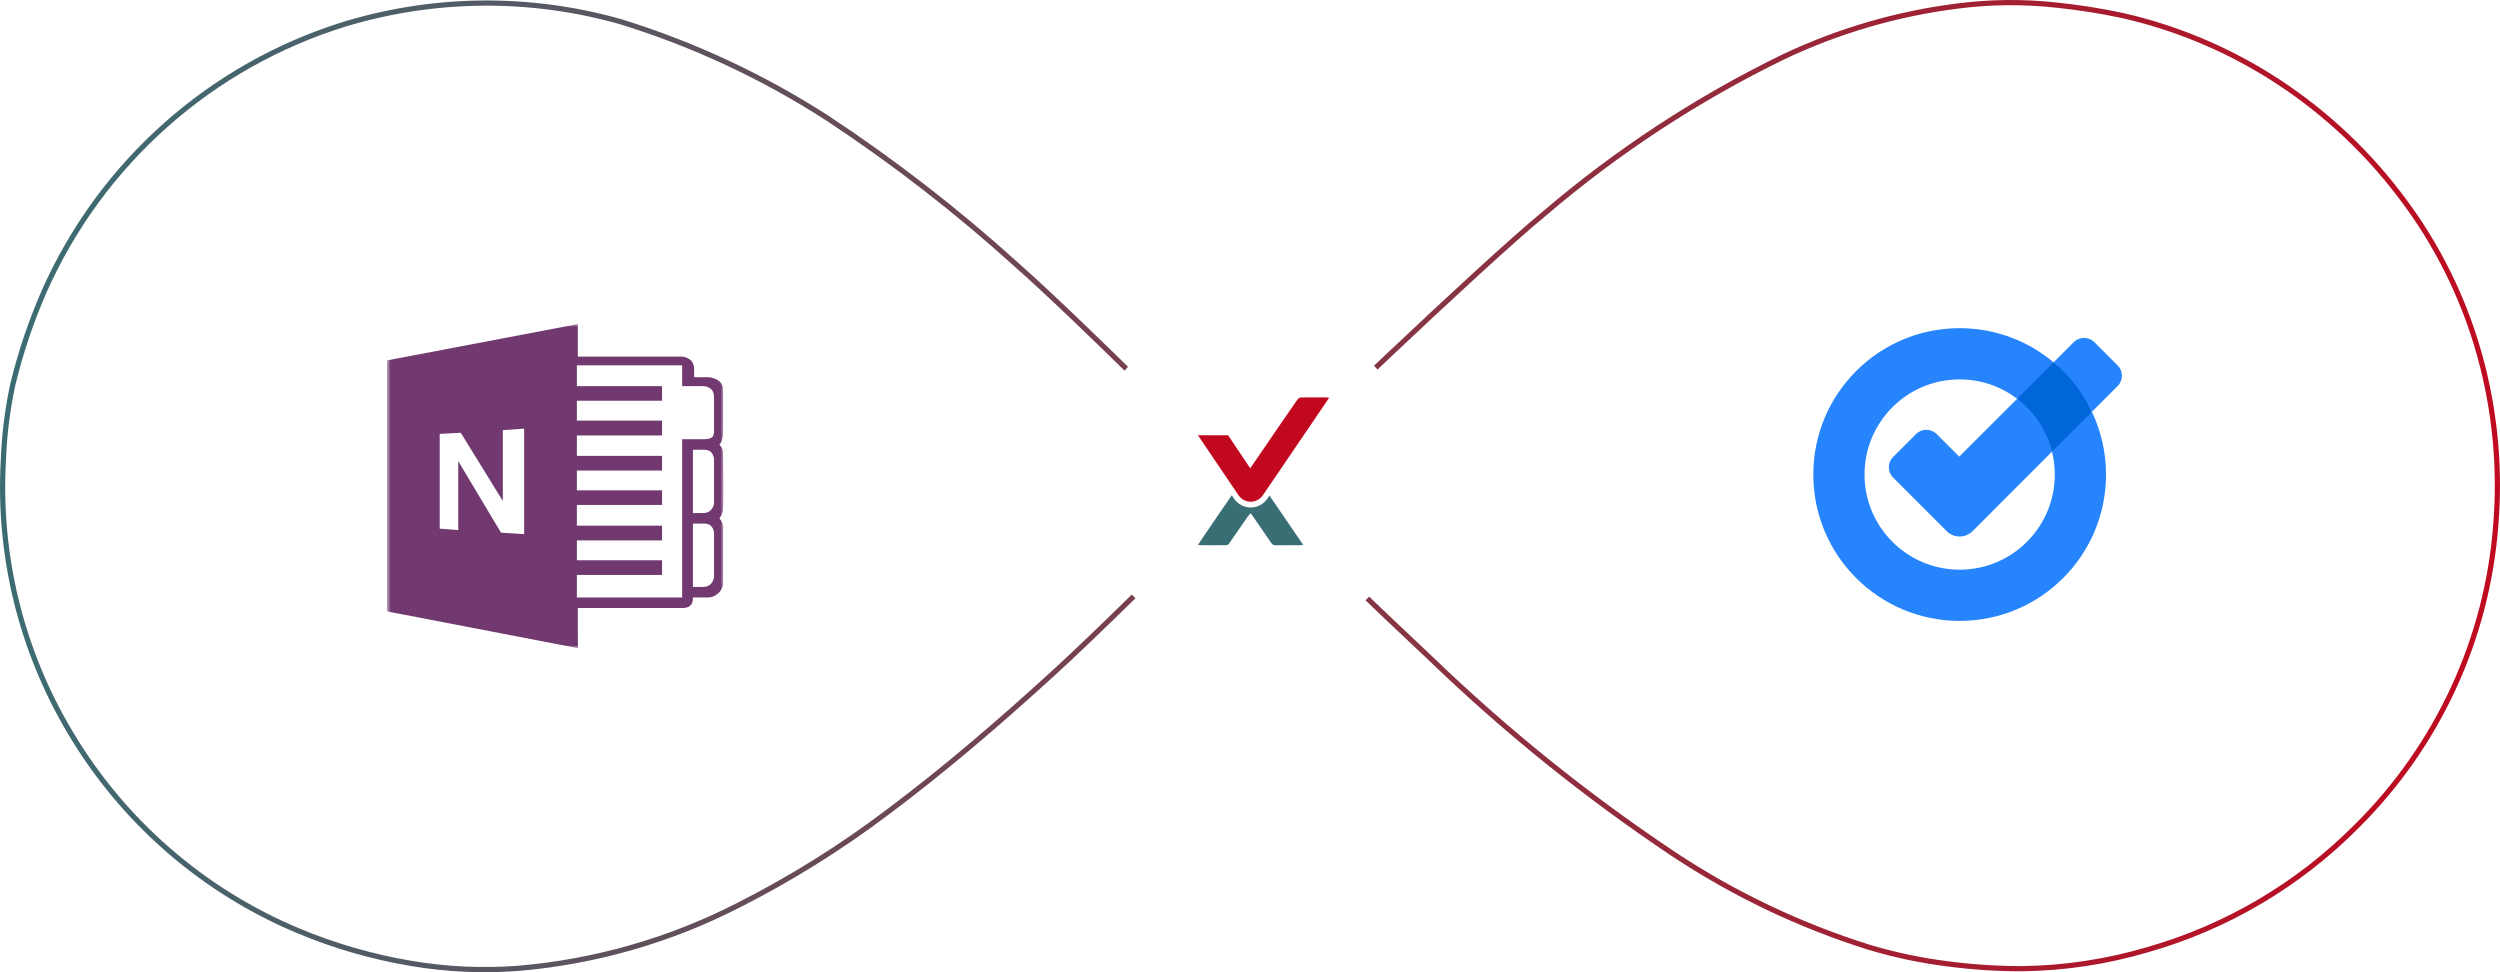 <svg width="432" height="168" viewBox="0 0 432 168" fill="none" xmlns="http://www.w3.org/2000/svg">
<path fill-rule="evenodd" clip-rule="evenodd" d="M247.465 113.401L247.46 113.396L247.455 113.391C237.352 103.941 226.882 93.773 216.963 84.065C224.088 77.083 255.912 46.504 267.199 37.211L267.205 37.206L267.211 37.201C279.715 26.523 293.519 17.474 308.295 10.268C317.789 5.754 327.942 2.789 338.371 1.484L338.374 1.484C343.953 0.766 349.597 0.71 355.188 1.317L355.194 1.318C359.114 1.717 363.009 2.333 366.86 3.165C375.564 5.169 383.883 8.58 391.49 13.264C400.242 18.666 407.931 25.626 414.177 33.801L414.18 33.804C420.961 42.585 425.857 52.673 428.561 63.435L428.561 63.436C430.786 72.253 431.557 81.374 430.842 90.44L430.841 90.445C429.408 110.145 420.878 128.654 406.835 142.533L406.83 142.538C396.879 152.542 384.528 159.821 370.96 163.678L370.951 163.68C363.943 165.753 356.683 166.85 349.376 166.939C345.109 166.941 340.846 166.664 336.616 166.107L336.61 166.106C332.008 165.533 327.464 164.571 323.024 163.232C311.127 159.493 299.816 154.096 289.422 147.201C274.455 137.212 260.413 125.9 247.465 113.401ZM215.678 84.067L216.321 84.696C226.244 94.409 236.725 104.587 246.84 114.048C259.827 126.585 273.911 137.931 288.923 147.95C299.389 154.893 310.78 160.328 322.76 164.093C327.25 165.447 331.845 166.42 336.499 166.999C340.77 167.561 345.074 167.842 349.382 167.839C356.773 167.749 364.117 166.64 371.206 164.543C384.922 160.645 397.408 153.286 407.468 143.173C421.666 129.141 430.29 110.427 431.739 90.51C432.461 81.347 431.683 72.127 429.434 63.215C426.699 52.333 421.749 42.133 414.892 33.254C408.58 24.992 400.808 17.957 391.962 12.498C384.27 7.761 375.857 4.312 367.056 2.286C363.17 1.447 359.24 0.825 355.286 0.422C349.623 -0.193 343.908 -0.136 338.259 0.591C327.733 1.908 317.486 4.901 307.905 9.457C293.059 16.697 279.189 25.789 266.627 36.516C255.299 45.843 223.421 76.476 216.319 83.435C216.088 83.662 215.883 83.863 215.705 84.038L215.677 84.066L215.678 84.067ZM1.027 79.633L1.028 79.624L1.028 79.614C1.184 75.199 1.732 70.807 2.666 66.489C4.001 60.985 5.816 55.608 8.092 50.422C12.926 39.568 20.018 29.871 28.893 21.976C37.769 14.082 48.225 8.172 59.564 4.641C75.097 -0.093 91.665 -0.236 107.277 4.23C119.748 8.104 131.636 13.651 142.617 20.72C154.201 28.355 165.181 36.869 175.462 46.186L175.471 46.194C186.662 56.078 209.859 79.429 214.4 84.049C213.347 85.079 211.526 86.897 209.222 89.198L209.222 89.198C201.846 96.565 189.52 108.875 181.61 116.083C172.405 124.472 163.008 132.581 153.052 140.018L153.048 140.021C144.989 146.11 136.403 151.466 127.391 156.023L127.387 156.026C115.603 162.067 102.756 165.753 89.563 166.876C83.374 167.354 77.149 167.065 71.031 166.015L71.028 166.015C64.423 164.903 57.967 163.038 51.786 160.456L51.785 160.456C35.355 153.605 21.575 141.626 12.497 126.303L12.496 126.301C4.11 112.236 0.116 95.985 1.027 79.633ZM7.268 50.059C4.97 55.297 3.137 60.728 1.789 66.287C0.842 70.661 0.286 75.11 0.129 79.583C-0.792 96.114 3.245 112.543 11.723 126.762C20.899 142.251 34.829 154.361 51.439 161.287C57.683 163.895 64.206 165.779 70.879 166.903C77.071 167.965 83.372 168.257 89.636 167.773C102.947 166.64 115.909 162.922 127.797 156.827C136.857 152.245 145.489 146.861 153.59 140.739C163.579 133.278 173 125.147 182.216 116.749C190.142 109.526 202.579 97.105 209.948 89.747C212.214 87.483 214.001 85.698 215.029 84.692C215.299 84.428 215.516 84.218 215.676 84.066L215.676 84.066C215.546 83.932 215.334 83.715 215.047 83.423C210.507 78.804 187.286 55.429 176.066 45.519C165.75 36.17 154.732 27.627 143.108 19.966C132.055 12.85 120.088 7.266 107.535 3.367C91.752 -1.149 75.001 -1.006 59.298 3.781C47.837 7.35 37.267 13.324 28.295 21.304C19.323 29.284 12.155 39.087 7.268 50.059Z" fill="url(#paint0_linear_456_3559)"/>
<g filter="url(#filter0_d_456_3559)">
<ellipse cx="216.262" cy="81.813" rx="28.792" ry="28.813" fill="white"/>
</g>
<path fill-rule="evenodd" clip-rule="evenodd" d="M219.02 86.132C218.343 87.127 217.285 87.697 216.119 87.697C214.965 87.697 213.879 87.109 213.212 86.123C213.098 85.954 212.976 85.774 212.851 85.589C211.195 87.969 209.567 90.37 207.931 92.765C207.637 93.196 207.353 93.634 207.033 94.116C207.195 94.165 207.281 94.214 207.368 94.214C208.883 94.219 210.399 94.226 211.915 94.205C212.075 94.203 212.285 94.069 212.384 93.929C213.447 92.41 214.491 90.876 215.549 89.352C215.709 89.121 215.911 88.92 216.113 88.683C216.212 88.811 216.255 88.859 216.291 88.912C217.411 90.535 218.534 92.154 219.643 93.784C219.848 94.084 220.069 94.233 220.438 94.228C221.825 94.207 223.212 94.221 224.599 94.217C224.767 94.217 224.935 94.186 225.199 94.16C223.222 91.271 221.292 88.451 219.361 85.63L219.02 86.132Z" fill="#396E75"/>
<path fill-rule="evenodd" clip-rule="evenodd" d="M229.667 68.756C229.482 68.713 229.391 68.673 229.299 68.673C228.549 68.67 227.798 68.667 227.047 68.667C226.282 68.667 225.517 68.671 224.752 68.686C224.556 68.69 224.314 68.882 224.182 69.059C223.738 69.656 218.833 76.841 218.412 77.457C217.665 78.549 216.917 79.638 216.039 80.917C214.07 77.99 212.215 75.214 212.215 75.214H207C207 75.214 211.677 82.125 213.991 85.546C214.51 86.314 215.315 86.698 216.118 86.698C216.92 86.698 217.722 86.317 218.242 85.552C222.05 79.954 225.858 74.355 229.666 68.757L229.667 68.756Z" fill="#C2081E"/>
<path d="M354.856 62.607L350.647 64.924L348.563 68.909L350.647 73.785L354.593 78.055L358.862 75.677L361.482 71.155L358.862 65.561L354.856 62.607Z" fill="#0066DA"/>
<path d="M338.558 78.904L348.563 68.899C351.507 71.135 353.672 74.342 354.593 78.044L340.865 91.783C339.63 93.017 337.627 93.017 336.393 91.783L327.137 82.526C326.145 81.535 326.145 79.936 327.137 78.955L331.082 75.01C332.074 74.018 333.672 74.018 334.653 75.01L338.558 78.904ZM365.923 63.143L361.907 59.127C360.926 58.145 359.317 58.145 358.336 59.127L354.856 62.607C357.638 64.934 359.904 67.847 361.482 71.155L365.923 66.714C366.915 65.733 366.915 64.124 365.923 63.143ZM355.068 82C355.068 91.085 347.703 98.439 338.629 98.439C329.555 98.439 322.19 91.085 322.19 82C322.19 72.915 329.544 65.561 338.629 65.561C342.362 65.561 345.802 66.805 348.563 68.909L354.856 62.617C350.465 58.925 344.81 56.709 338.629 56.709C324.658 56.709 313.338 68.029 313.338 82C313.338 95.971 324.658 107.291 338.629 107.291C352.6 107.291 363.92 95.971 363.92 82C363.92 78.126 363.04 74.443 361.482 71.155L354.593 78.055C354.896 79.319 355.068 80.644 355.068 82Z" fill="#2684FC"/>
<g clip-path="url(#clip0_456_3559)">
<mask id="mask0_456_3559" style="mask-type:luminance" maskUnits="userSpaceOnUse" x="66" y="56" width="60" height="56">
<path fill-rule="evenodd" clip-rule="evenodd" d="M66.888 56H125.001V112H66.888V56Z" fill="white"/>
</mask>
<g mask="url(#mask0_456_3559)">
<path fill-rule="evenodd" clip-rule="evenodd" d="M66.868 62.279L99.844 56V61.622H117.828C117.828 61.622 119.945 61.699 119.945 63.764V65.181H122.492C122.492 65.181 125 65.343 125 67.514L125 69.68V69.72V69.734V69.751C125 71.28 125 72.862 125 74.071C125 76.489 124.294 76.806 124.294 76.806C124.294 76.806 125.001 77.394 125.001 78.629C125.001 78.998 125.015 79.603 125.032 80.344V80.344V80.344V80.344V80.344C125.08 82.465 125.155 85.703 125 87.744C124.907 88.971 124.294 89.567 124.294 89.567C124.294 89.567 125.001 90.156 125.001 91.39C125 91.39 125 98.682 125 100.506C125 102.329 123.383 103.24 122.471 103.24H119.737C119.737 103.814 119.737 105.063 117.914 105.063H116.09H99.844L99.855 112L66.868 105.649V62.279ZM123.383 68.602C123.383 66.724 121.572 66.724 121.572 66.724H117.881V63.133H99.683V66.724H114.405V69.244H99.683V72.683H114.405V75.253H99.683V78.777H114.405V81.308H99.683V84.735H114.405V87.255H99.683V90.841H114.405V93.383H99.683V96.811H114.405V99.353H99.683V103.24H117.881V75.894H121.572C123.383 75.894 123.383 75.272 123.383 74.124L123.383 74.071V68.602ZM123.383 92.103C123.383 92.103 123.346 90.479 121.749 90.479H119.737V101.417H121.512C123.194 101.417 123.383 99.759 123.383 99.759V92.103ZM121.749 77.717C123.346 77.717 123.383 79.342 123.383 79.342V86.997C123.383 86.997 123.194 88.656 121.512 88.656H119.737V77.717H121.749ZM75.983 91.352L79.182 91.603L79.182 79.682L86.578 92.051L90.568 92.302V74.071L86.887 74.321V86.566L79.618 74.78L75.983 74.978V91.352Z" fill="#71396F"/>
</g>
</g>
<defs>
<filter id="filter0_d_456_3559" x="183.87" y="50.3" width="64.784" height="64.825" filterUnits="userSpaceOnUse" color-interpolation-filters="sRGB">
<feFlood flood-opacity="0" result="BackgroundImageFix"/>
<feColorMatrix in="SourceAlpha" type="matrix" values="0 0 0 0 0 0 0 0 0 0 0 0 0 0 0 0 0 0 127 0" result="hardAlpha"/>
<feOffset dy="0.9"/>
<feGaussianBlur stdDeviation="1.8"/>
<feColorMatrix type="matrix" values="0 0 0 0 0.224 0 0 0 0 0.431 0 0 0 0 0.459 0 0 0 0.1 0"/>
<feBlend mode="normal" in2="BackgroundImageFix" result="effect1_dropShadow_456_3559"/>
<feBlend mode="normal" in="SourceGraphic" in2="effect1_dropShadow_456_3559" result="shape"/>
</filter>
<linearGradient id="paint0_linear_456_3559" x1="432" y1="168" x2="-12.688" y2="121.6" gradientUnits="userSpaceOnUse">
<stop stop-color="#C2081E"/>
<stop offset="1" stop-color="#396E75"/>
</linearGradient>
<clipPath id="clip0_456_3559">
<rect width="64" height="64" fill="white" transform="translate(61 52)"/>
</clipPath>
</defs>
</svg>
